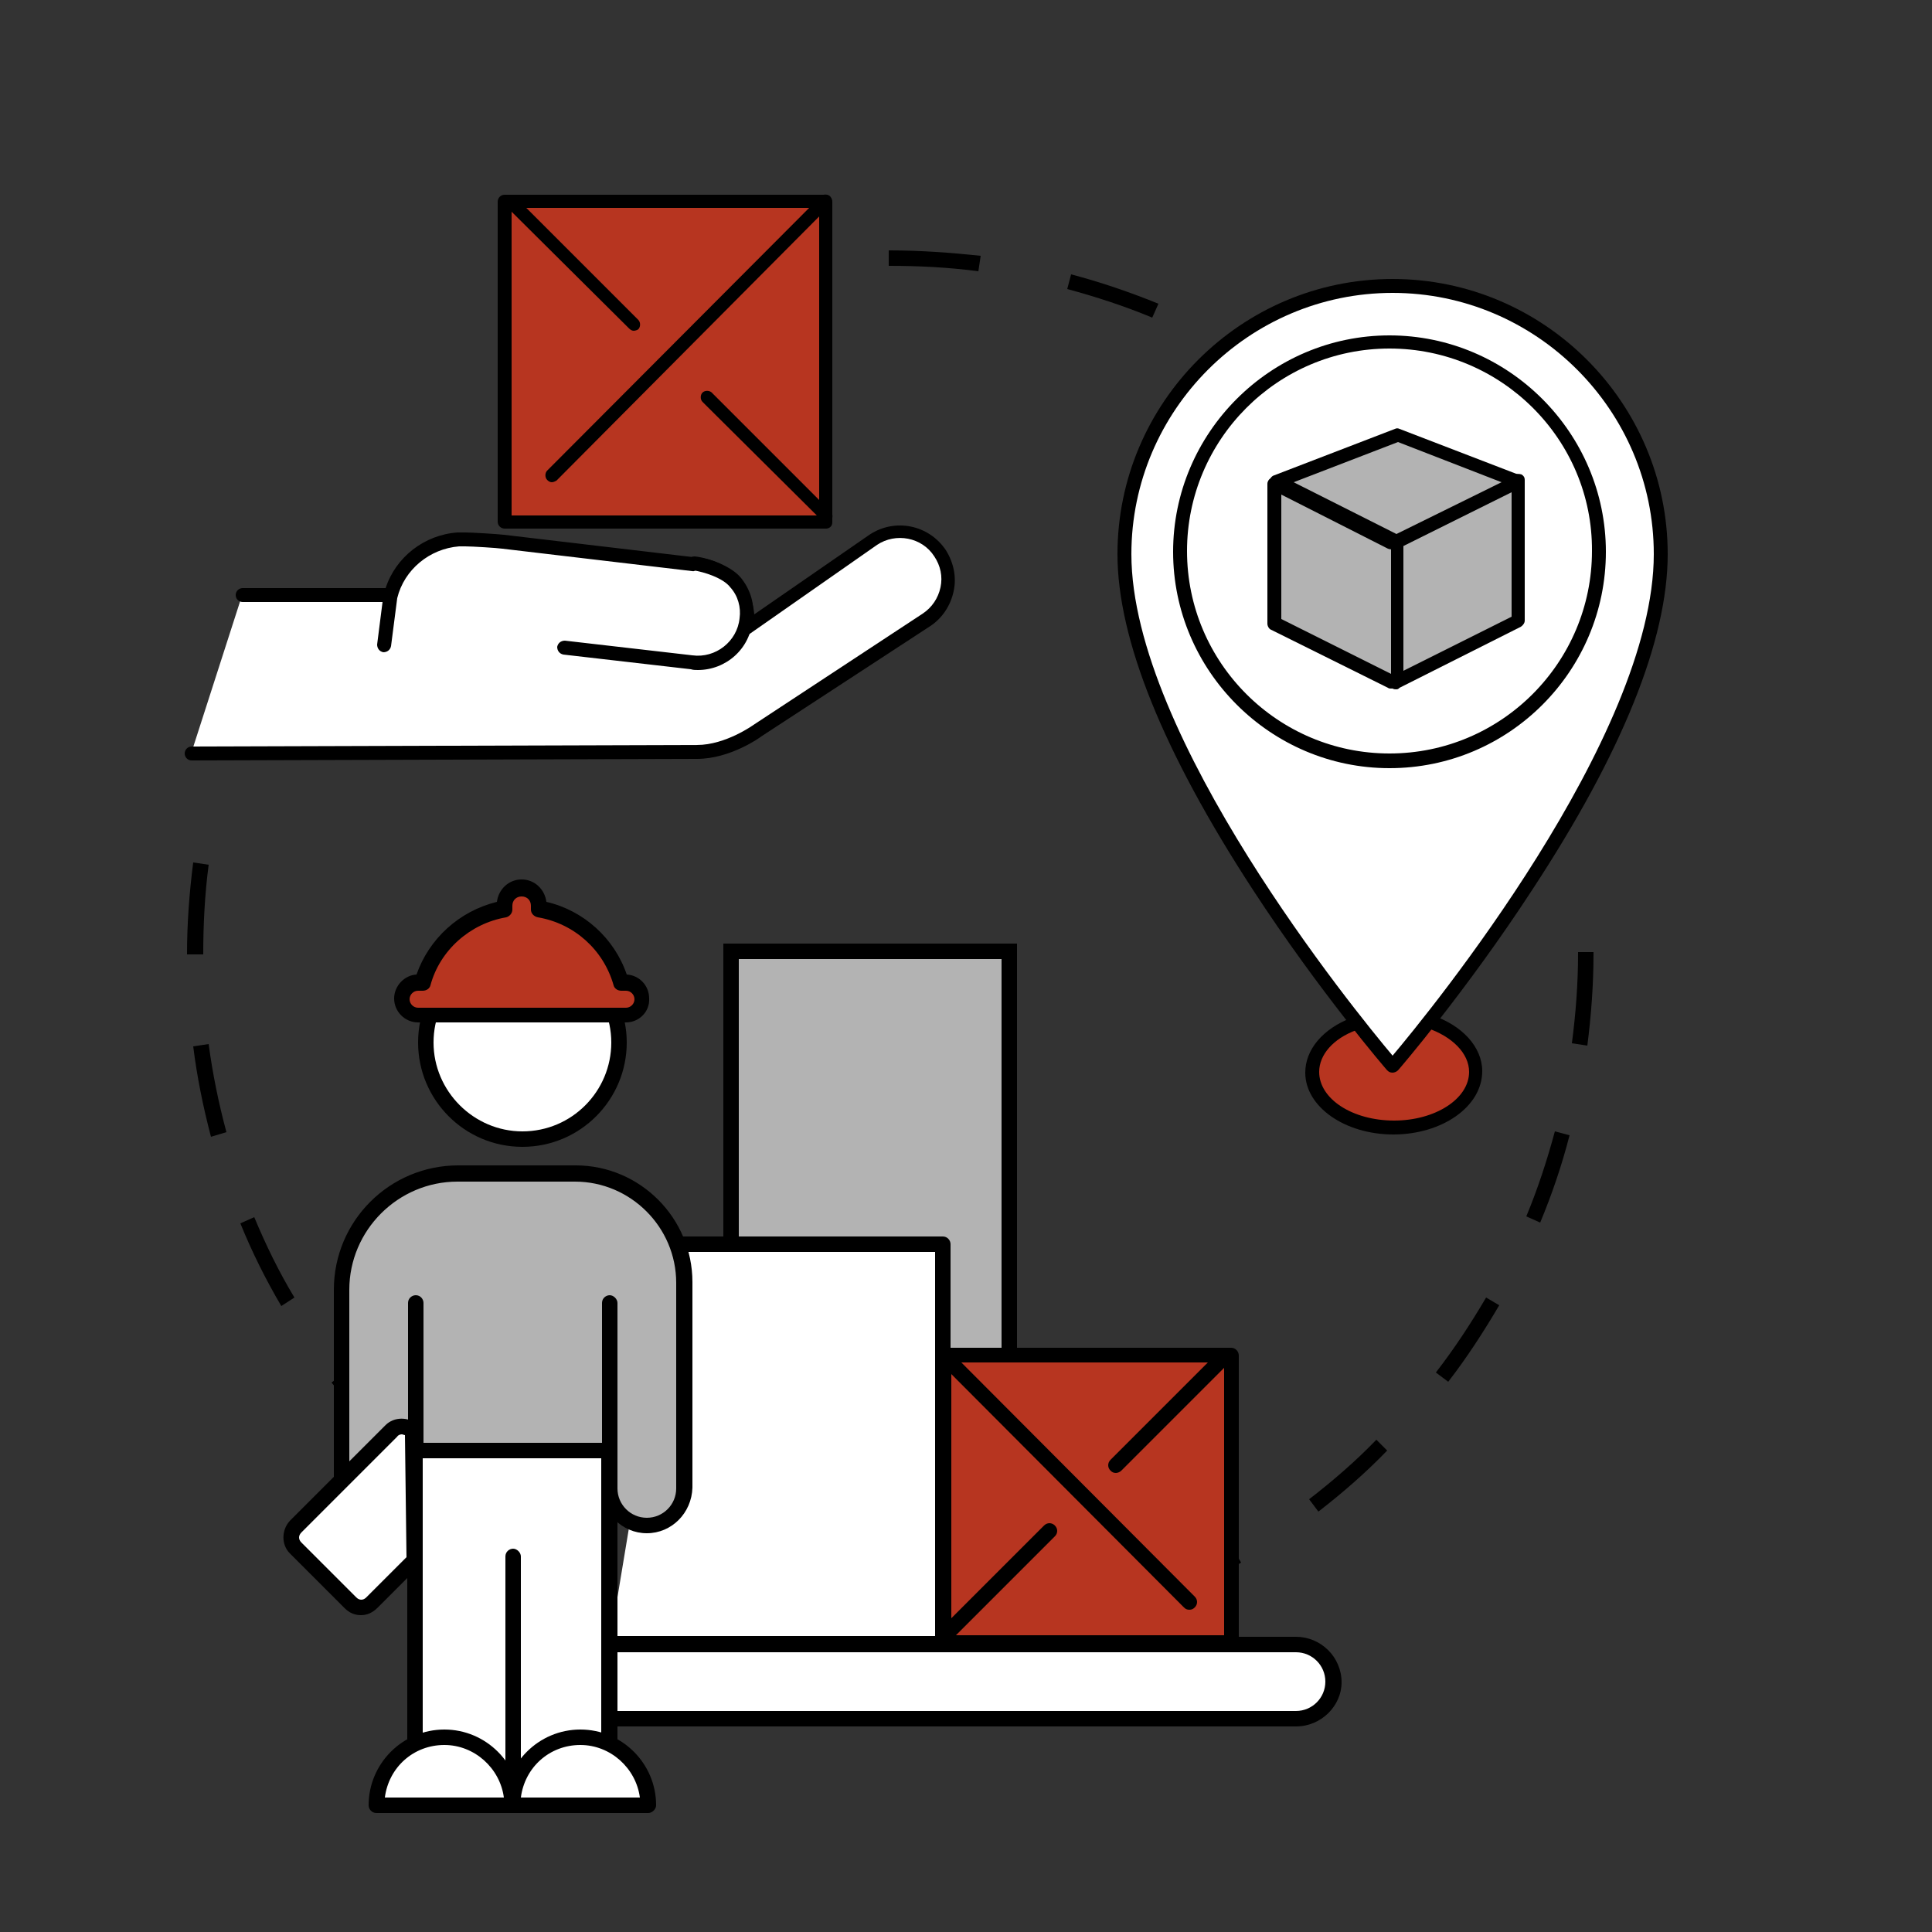 <?xml version="1.0" encoding="UTF-8"?>
<!-- Generator: Adobe Illustrator 27.5.0, SVG Export Plug-In . SVG Version: 6.00 Build 0)  -->
<svg xmlns="http://www.w3.org/2000/svg" xmlns:xlink="http://www.w3.org/1999/xlink" version="1.1" id="Ebene_1" x="0px" y="0px" viewBox="0 0 250 250" style="enable-background:new 0 0 250 250;" xml:space="preserve">
<rect x="0" y="0" width="250" height="250" fill="#333333" stroke="none"/>
<style type="text/css">
	.st0{fill:#003887;}
	.st1{fill:#5D9AF0;}
	.st2{fill:#A3D4FF;}
	.st3{fill:#FFFFFF;}
	.st4{fill:#FFD354;}
	.st5{fill:#7AB1FF;}
	.st6{fill:#B73520;}
	.st7{fill:#B3B3B3;}
	.st8{fill:none;stroke:#000000;stroke-width:2;stroke-miterlimit:10;stroke-dasharray:11.781,11.781;}
</style>
<path d="M115.2,214.4L115.2,214.4c-4,0-8-0.3-11.9-0.8l0.3-2c3.8,0.5,7.7,0.7,11.6,0.7L115.2,214.4z M127.1,213.6l-0.3-2  c3.8-0.5,7.7-1.3,11.4-2.3l0.5,1.9C134.9,212.3,131,213.1,127.1,213.6z M91.7,211.3c-3.8-1-7.6-2.3-11.3-3.8l0.8-1.8  c3.6,1.5,7.3,2.7,11,3.7L91.7,211.3z M150,207.5l-0.8-1.8c3.6-1.5,7.1-3.2,10.4-5.2l1,1.7C157.3,204.2,153.7,206,150,207.5z   M69.7,202.3c-3.4-2-6.8-4.2-9.9-6.6l1.2-1.6c3.1,2.4,6.3,4.5,9.7,6.5L69.7,202.3z M170.6,195.6l-1.2-1.6c3.1-2.4,6-4.9,8.7-7.7  l1.4,1.4C176.7,190.6,173.7,193.2,170.6,195.6z M50.8,187.8c-2.8-2.8-5.4-5.8-7.9-8.9l1.6-1.2c2.4,3.1,4.9,6,7.7,8.7L50.8,187.8z   M187.4,178.8l-1.6-1.2c2.4-3.1,4.5-6.3,6.5-9.7l1.7,1C192,172.3,189.8,175.7,187.4,178.8z M36.4,169c-2-3.4-3.8-7-5.3-10.7l1.8-0.8  c1.5,3.6,3.2,7.1,5.2,10.4L36.4,169z M199.3,158.2l-1.8-0.8c1.5-3.6,2.7-7.3,3.7-11l1.9,0.5C202.1,150.8,200.8,154.6,199.3,158.2z   M27.3,147.1c-1-3.8-1.8-7.7-2.3-11.7l2-0.3c0.5,3.8,1.3,7.7,2.3,11.4L27.3,147.1z M205.4,135.3l-2-0.3c0.5-3.8,0.8-7.7,0.8-11.6  v-0.2h2v0.2C206.2,127.4,205.9,131.4,205.4,135.3z M26.2,123.5h-2v-0.1c0-3.9,0.3-7.9,0.8-11.8l2,0.3c-0.5,3.8-0.7,7.7-0.7,11.5  V123.5z M197.3,89.2c-1.5-3.6-3.2-7.1-5.2-10.4l1.7-1c2,3.4,3.8,7,5.3,10.7L197.3,89.2z M185.7,69.1c-2.4-3.1-5-6-7.7-8.7l1.4-1.4  c2.8,2.8,5.4,5.8,7.9,8.9L185.7,69.1z M169.2,52.7c-3.1-2.4-6.3-4.5-9.7-6.5l1-1.7c3.4,2,6.8,4.2,9.9,6.6L169.2,52.7z M149.1,41.1  c-3.6-1.5-7.3-2.7-11-3.7l0.5-1.9c3.8,1,7.6,2.3,11.3,3.8L149.1,41.1z M126.6,35.1c-3.8-0.5-7.6-0.7-11.5-0.7H115v-2h0.2  c3.9,0,7.9,0.3,11.7,0.7L126.6,35.1z"></path>
<g>
	<g>
		<path class="st3" d="M31.3,77.1l19.1,0l-0.8,6.5l0.8-6.2c1-4.1,4.5-7.1,8.8-7.4c0.3,0,0.6,0,0.9,0c0.9,0,4.1,0.2,4.9,0.3l25.4,3    c3.5,0.4,6.3,3.6,6.2,7.1c0,0.2-0.1,0.3-0.1,0.5l-0.2,0.7L113,69.9c2.9-1.9,6.7-1.1,8.6,1.8c1.9,2.8,1.1,6.7-1.8,8.6L98,94.6    c0,0-3.8,2.7-7.9,2.8l-65.4,0.2L31.3,77.1z"></path>
		<path d="M24.8,98.4c-0.5,0-0.9-0.4-0.9-0.9c0-0.5,0.4-0.9,0.9-0.9l65.4-0.2c3.7,0,7.3-2.6,7.3-2.6l21.9-14.4c1.2-0.8,2-2,2.3-3.4    c0.3-1.4,0-2.8-0.8-4c-1.6-2.5-5-3.1-7.4-1.5L96.9,82.1c-0.3,0.2-0.7,0.2-1,0c-0.3-0.2-0.4-0.6-0.3-1l0.2-0.7c0-0.1,0-0.1,0-0.2    c0-3-2.4-5.8-5.4-6.2l-25.4-3c-0.7-0.1-3.9-0.3-4.8-0.3c-0.3,0-0.6,0-0.8,0c-3.8,0.3-7.1,3-8,6.7l-0.8,6.2c-0.1,0.5-0.5,0.8-1,0.8    c-0.5-0.1-0.8-0.5-0.8-1l0.7-5.5l-18.1,0c0,0,0,0,0,0c-0.5,0-0.9-0.4-0.9-0.9c0-0.5,0.4-0.9,0.9-0.9l18.5,0c1.3-4,5-6.9,9.3-7.2    c0.3,0,0.7,0,1,0c0.9,0,4.1,0.2,5,0.3l25.4,3c3.7,0.4,6.7,3.6,7,7.3l14.9-10.3c3.3-2.2,7.7-1.3,9.9,2c1,1.6,1.4,3.5,1,5.3    c-0.4,1.9-1.5,3.5-3,4.5L98.5,95.3c-0.1,0.1-4,2.9-8.3,2.9L24.8,98.4C24.8,98.4,24.8,98.4,24.8,98.4z"></path>
	</g>
	<g>
		<path class="st3" d="M91,73.2c3.5,0.4,6,3.6,5.6,7c-0.4,3.5-3.6,6-7.1,5.6L73,83.8L91,73.2z"></path>
		<path d="M90.3,86.7c-0.3,0-0.6,0-0.9-0.1l-16.5-1.9c-0.5-0.1-0.8-0.5-0.8-1c0.1-0.5,0.5-0.8,1-0.8l16.5,1.9c3,0.4,5.8-1.8,6.1-4.8    c0.2-1.4-0.2-2.9-1.2-4c-0.9-1.2-3.4-2-4.8-2.2c-0.5-0.1-0.8-0.5-0.8-1c0.1-0.5,0.5-0.8,1-0.8c1.9,0.2,4.8,1.3,6,2.8    c1.2,1.5,1.8,3.4,1.5,5.3C97.1,84,93.9,86.7,90.3,86.7z"></path>
	</g>
	<g>
		<g>
			<rect x="65.3" y="26.1" class="st6" width="41.5" height="41.5"></rect>
			<path d="M106.9,68.4H65.3c-0.5,0-0.9-0.4-0.9-0.9V26.1c0-0.5,0.4-0.9,0.9-0.9h41.5c0.5,0,0.9,0.4,0.9,0.9v41.5     C107.7,68.1,107.3,68.4,106.9,68.4z M66.2,66.7H106V26.9H66.2V66.7z"></path>
		</g>
		<g>
			<path class="st3" d="M106.7,26.1L71.4,61.6L106.7,26.1z"></path>
			<path d="M71.4,62.4c-0.2,0-0.4-0.1-0.6-0.3c-0.3-0.3-0.3-0.9,0-1.2l35.4-35.5c0.3-0.3,0.9-0.3,1.2,0c0.3,0.3,0.3,0.9,0,1.2     L72,62.2C71.8,62.3,71.6,62.4,71.4,62.4z"></path>
		</g>
		<g>
			<path d="M91.5,51.4l15.4,15.4L91.5,51.4z"></path>
			<path d="M106.9,67.6c-0.2,0-0.4-0.1-0.6-0.3L90.9,52c-0.3-0.3-0.3-0.9,0-1.2c0.3-0.3,0.9-0.3,1.2,0l15.4,15.4     c0.3,0.3,0.3,0.9,0,1.2C107.3,67.5,107.1,67.6,106.9,67.6z"></path>
		</g>
		<g>
			<path d="M66.2,26.1L82,41.9L66.2,26.1z"></path>
			<path d="M82,42.8c-0.2,0-0.4-0.1-0.6-0.3L65.5,26.7c-0.3-0.3-0.3-0.9,0-1.2c0.3-0.3,0.9-0.3,1.2,0l15.9,15.9     c0.3,0.3,0.3,0.9,0,1.2C82.5,42.7,82.2,42.8,82,42.8z"></path>
		</g>
	</g>
</g>
<g>
	<g>
		<circle class="st3" cx="67.6" cy="134.9" r="12.5"></circle>
		<path d="M67.6,148.4c-7.5,0-13.5-6.1-13.5-13.5c0-7.5,6.1-13.5,13.5-13.5s13.5,6.1,13.5,13.5C81.1,142.3,75.1,148.4,67.6,148.4z     M67.6,123.4c-6.4,0-11.5,5.2-11.5,11.5s5.2,11.5,11.5,11.5c6.4,0,11.5-5.2,11.5-11.5S73.9,123.4,67.6,123.4z"></path>
	</g>
	<g>
		<polygon class="st7" points="94.6,162.6 94.6,123.1 130.6,123.1 130.6,175.4 112.7,175.4   "></polygon>
		<polygon points="131.6,176.4 112.7,176.4 112.7,174.4 129.6,174.4 129.6,124.1 95.6,124.1 95.6,162.6 93.6,162.6 93.6,122.1     131.6,122.1   "></polygon>
	</g>
	<g>
		<path class="st3" d="M78.9,212.6h88.8c2.7,0,4.8,2.2,4.8,4.9c0,2.7-2.2,4.8-4.8,4.8H78.9V212.6z"></path>
		<path d="M167.7,223.4H78.9c-0.6,0-1-0.5-1-1c0-0.6,0.5-1,1-1h88.8c2.1,0,3.8-1.7,3.8-3.8c0-2.1-1.7-3.8-3.8-3.8H78.9    c-0.6,0-1-0.5-1-1c0-0.6,0.5-1,1-1h88.8c3.2,0,5.9,2.6,5.9,5.9C173.6,220.7,171,223.4,167.7,223.4z"></path>
	</g>
	<g>
		<polygon class="st3" points="87.5,160.9 122,160.9 122,212.7 78.9,212.7   "></polygon>
		<path d="M122,213.7H78.9c-0.6,0-1-0.5-1-1c0-0.6,0.5-1,1-1H121v-49.7H87.5c-0.6,0-1-0.5-1-1s0.5-1,1-1H122c0.6,0,1,0.5,1,1v51.7    C123,213.2,122.6,213.7,122,213.7z"></path>
	</g>
	<g>
		<rect x="122" y="175.4" class="st6" width="37.3" height="37.3"></rect>
		<path d="M159.3,213.7H122c-0.6,0-1-0.5-1-1v-37.3c0-0.6,0.5-1,1-1h37.3c0.6,0,1,0.5,1,1v37.3C160.3,213.2,159.9,213.7,159.3,213.7    z M123.1,211.6h35.3v-35.3h-35.3V211.6z"></path>
	</g>
	<g>
		<path d="M122.2,175.4l31.8,31.9L122.2,175.4z"></path>
		<path d="M153.9,208.3c-0.3,0-0.5-0.1-0.7-0.3l-31.8-31.9c-0.4-0.4-0.4-1,0-1.4c0.4-0.4,1-0.4,1.4,0l31.8,31.9c0.4,0.4,0.4,1,0,1.4    C154.4,208.2,154.2,208.3,153.9,208.3z"></path>
	</g>
	<g>
		<path d="M135.8,198.1L122,211.9L135.8,198.1z"></path>
		<path d="M122,212.9c-0.3,0-0.5-0.1-0.7-0.3c-0.4-0.4-0.4-1,0-1.4l13.8-13.8c0.4-0.4,1-0.4,1.4,0c0.4,0.4,0.4,1,0,1.4l-13.8,13.8    C122.6,212.8,122.3,212.9,122,212.9z"></path>
	</g>
	<g>
		<path d="M158.6,175.4l-14.2,14.2L158.6,175.4z"></path>
		<path d="M144.4,190.6c-0.3,0-0.5-0.1-0.7-0.3c-0.4-0.4-0.4-1,0-1.4l14.2-14.2c0.4-0.4,1-0.4,1.4,0c0.4,0.4,0.4,1,0,1.4l-14.2,14.2    C144.9,190.5,144.6,190.6,144.4,190.6z"></path>
	</g>
	<g>
		<path class="st7" d="M78.9,191.4v-22.8v12v12c0,2.6,2.1,4.8,4.8,4.8c2.6,0,4.8-2.1,4.8-4.8v-26.6c0-7.8-6.3-14.1-14.1-14.1H59.2    c-8.3,0-15,6.7-15,15v24.5h9.6v-22.8v22.8H78.9z"></path>
		<path d="M83.7,198.4c-3.2,0-5.8-2.6-5.8-5.8v-24c0-0.6,0.5-1,1-1s1,0.5,1,1v24c0,2.1,1.7,3.8,3.8,3.8c2.1,0,3.8-1.7,3.8-3.8v-26.6    c0-7.2-5.9-13.1-13.1-13.1H59.2c-7.7,0-14,6.3-14,14v23.5h7.6v-21.8c0-0.6,0.5-1,1-1c0.6,0,1,0.5,1,1v22.8c0,0.6-0.5,1-1,1h-9.6    c-0.6,0-1-0.5-1-1v-24.5c0-8.9,7.2-16.1,16.1-16.1h15.2c8.3,0,15.1,6.8,15.1,15.1v26.6C89.5,195.8,86.9,198.4,83.7,198.4z"></path>
	</g>
	<g>
		<rect x="53.7" y="187.7" class="st3" width="25.2" height="45.9"></rect>
		<path d="M78.9,234.6H53.7c-0.6,0-1-0.5-1-1v-45.9c0-0.6,0.5-1,1-1h25.2c0.6,0,1,0.5,1,1v45.9C79.9,234.1,79.4,234.6,78.9,234.6z     M54.7,232.6h23.1v-43.9H54.7V232.6z"></path>
	</g>
	<g>
		<path d="M66.4,233.4c-0.6,0-1-0.5-1-1v-31c0-0.6,0.5-1,1-1s1,0.5,1,1v31C67.4,232.9,67,233.4,66.4,233.4z"></path>
	</g>
	<g>
		<path class="st3" d="M66.3,233.6c0-4.9-3.9-8.8-8.8-8.8c-4.9,0-8.8,3.9-8.8,8.8H66.3z"></path>
		<path d="M66.3,234.6H48.7c-0.6,0-1-0.5-1-1c0-5.4,4.4-9.8,9.8-9.8c5.4,0,9.8,4.4,9.8,9.8C67.3,234.1,66.8,234.6,66.3,234.6z     M49.8,232.6h15.4c-0.5-3.8-3.8-6.8-7.7-6.8C53.5,225.8,50.3,228.7,49.8,232.6z"></path>
	</g>
	<g>
		<path class="st3" d="M83.9,233.6c0-4.9-3.9-8.8-8.8-8.8c-4.9,0-8.8,3.9-8.8,8.8H83.9z"></path>
		<path d="M83.9,234.6H66.3c-0.6,0-1-0.5-1-1c0-5.4,4.4-9.8,9.8-9.8c5.4,0,9.8,4.4,9.8,9.8C84.9,234.1,84.4,234.6,83.9,234.6z     M67.4,232.6h15.4c-0.5-3.8-3.8-6.8-7.7-6.8C71.1,225.8,67.9,228.7,67.4,232.6z"></path>
	</g>
	<g>
		<path class="st3" d="M53.4,185.2c-0.8-0.8-2-0.8-2.7,0l-12.4,12.4c-0.8,0.8-0.8,2,0,2.7l7.1,7.1c0.8,0.8,2,0.8,2.7,0l5.5-5.5    L53.4,185.2z"></path>
		<path d="M46.7,209c-0.8,0-1.5-0.3-2.1-0.9l-7.1-7.1c-1.1-1.1-1.1-3,0-4.2l12.4-12.4c1.1-1.1,3-1.1,4.2,0c0.2,0.2,0.3,0.4,0.3,0.7    l0.3,16.7c0,0.3-0.1,0.5-0.3,0.7l-5.5,5.5C48.2,208.7,47.5,209,46.7,209z M52,185.6c-0.2,0-0.5,0.1-0.6,0.3L39,198.3    c-0.4,0.4-0.4,0.9,0,1.3l7.1,7.1c0.4,0.4,0.9,0.4,1.3,0l5.2-5.2l-0.2-15.8C52.3,185.7,52.1,185.6,52,185.6z"></path>
	</g>
	<g>
		<path class="st6" d="M81,127.2h-0.6c-1.4-4.9-5.5-8.7-10.6-9.5h0v-0.5c0-1.2-1-2.2-2.2-2.2c-1.2,0-2.2,1-2.2,2.2v0.5    c-5.1,0.9-9.3,4.7-10.6,9.5h-0.6c-1.1,0-2.1,0.9-2.1,2.1c0,1.1,0.9,2.1,2.1,2.1H81c1.1,0,2.1-0.9,2.1-2.1    C83.1,128.1,82.2,127.2,81,127.2z"></path>
		<path d="M81,132.3H54.1c-1.7,0-3.1-1.4-3.1-3.1c0-1.6,1.3-3,2.9-3.1c1.6-4.6,5.5-8.2,10.4-9.4c0.2-1.6,1.5-2.9,3.2-2.9    c1.7,0,3,1.3,3.2,2.9c4.8,1.1,8.8,4.7,10.4,9.4c1.6,0.1,2.9,1.4,2.9,3.1C84.1,130.9,82.7,132.3,81,132.3z M54.1,128.2    c-0.6,0-1.1,0.5-1.1,1.1c0,0.6,0.5,1.1,1.1,1.1H81c0.6,0,1.1-0.5,1.1-1.1c0-0.6-0.5-1.1-1.1-1.1h-0.6c-0.5,0-0.9-0.3-1-0.7    c-1.3-4.6-5.1-8-9.8-8.8c-0.5-0.1-0.9-0.5-0.9-1v-0.5c0-0.7-0.5-1.2-1.2-1.2c-0.7,0-1.2,0.5-1.2,1.2v0.5c0,0.5-0.4,0.9-0.8,1    c-4.7,0.8-8.6,4.3-9.8,8.8c-0.1,0.4-0.5,0.7-1,0.7H54.1z"></path>
	</g>
</g>
<g>
	<g>
		<path class="st6" d="M175.2,132.5c-3.2,1.2-5.4,3.6-5.4,6.3c0,4,4.7,7.2,10.6,7.2c5.8,0,10.6-3.2,10.6-7.2c0-2.9-2.5-5.4-6.1-6.5    L175.2,132.5z"></path>
		<path d="M180.3,146.8c-6.3,0-11.4-3.6-11.4-8c0-3,2.3-5.7,6-7.1c0.5-0.2,1,0.1,1.1,0.5c0.2,0.5-0.1,1-0.5,1.1    c-3,1.1-4.8,3.2-4.8,5.4c0,3.5,4.3,6.3,9.7,6.3c5.3,0,9.7-2.8,9.7-6.3c0-2.4-2.2-4.6-5.5-5.7c-0.5-0.1-0.7-0.6-0.6-1.1    c0.1-0.5,0.6-0.7,1.1-0.6c4.1,1.3,6.7,4.2,6.7,7.3C191.8,143.2,186.6,146.8,180.3,146.8z"></path>
	</g>
	<g>
		<path class="st3" d="M145.5,71.7c0,26.3,34.7,66.2,34.7,66.2s34.7-39.9,34.7-66.2c0-19.2-15.5-34.7-34.7-34.7    C161,37,145.5,52.6,145.5,71.7z"></path>
		<path d="M180.2,138.8c-0.3,0-0.5-0.1-0.7-0.3c-0.1-0.1-8.8-10.2-17.4-23.4c-11.6-17.8-17.5-32.4-17.5-43.4    c0-19.6,16-35.6,35.6-35.6c19.6,0,35.6,16,35.6,35.6c0,11.1-5.9,25.7-17.5,43.4c-8.6,13.2-17.3,23.3-17.4,23.4    C180.7,138.7,180.4,138.8,180.2,138.8z M180.2,37.9c-18.6,0-33.8,15.2-33.8,33.8c0,23.6,29,59.2,33.8,64.9    c4.8-5.7,33.8-41.2,33.8-64.9C214,53.1,198.8,37.9,180.2,37.9z"></path>
	</g>
	<g>
		<path class="st3" d="M152.7,71.4c0,15,12.1,27.1,27.1,27.1c15,0,27.1-12.1,27.1-27.1c0-15-12.1-27.1-27.1-27.1    C164.9,44.3,152.7,56.4,152.7,71.4z"></path>
		<path d="M179.8,99.4c-15.4,0-28-12.6-28-28c0-15.4,12.6-28,28-28c15.4,0,28,12.6,28,28C207.8,86.8,195.3,99.4,179.8,99.4z     M179.8,45.1c-14.5,0-26.2,11.8-26.2,26.2c0,14.5,11.8,26.2,26.2,26.2c14.5,0,26.2-11.8,26.2-26.2    C206.1,56.9,194.3,45.1,179.8,45.1z"></path>
	</g>
	<g>
		<polygon class="st7" points="180.7,70.1 196.5,62.2 196.5,80.4 180.7,88.3 180.7,70.5   "></polygon>
		<path d="M180.7,89.2c-0.2,0-0.3,0-0.5-0.1c-0.3-0.2-0.4-0.4-0.4-0.7V70.5c0-0.1,0-0.1,0-0.2c-0.1-0.4,0.1-0.8,0.5-1l15.7-7.9    c0.3-0.1,0.6-0.1,0.9,0c0.3,0.2,0.4,0.4,0.4,0.7v18.2c0,0.3-0.2,0.6-0.5,0.8l-15.7,7.9C181,89.1,180.9,89.2,180.7,89.2z     M181.6,70.6v16.2l14-7V63.6L181.6,70.6z"></path>
	</g>
	<g>
		<polygon class="st7" points="180,88.2 165,80.7 165,62.6 180,70.2   "></polygon>
		<path d="M180,89.1c-0.1,0-0.3,0-0.4-0.1l-15.1-7.5c-0.3-0.1-0.5-0.5-0.5-0.8V62.6c0-0.3,0.2-0.6,0.4-0.7c0.3-0.2,0.6-0.2,0.9,0    l15.1,7.5c0.4,0.2,0.6,0.7,0.4,1.2c-0.2,0.4-0.7,0.6-1.2,0.4L165.8,64v16.1l14.6,7.3c0.4,0.2,0.6,0.7,0.4,1.2    C180.7,88.9,180.4,89.1,180,89.1z"></path>
	</g>
	<g>
		<polygon class="st7" points="196.5,62.3 180.9,56.2 165.3,62.3 180.7,70.1   "></polygon>
		<path d="M180.7,71c-0.1,0-0.3,0-0.4-0.1l-15.5-7.8c-0.3-0.2-0.5-0.5-0.5-0.8c0-0.3,0.2-0.7,0.6-0.8l15.6-6c0.2-0.1,0.4-0.1,0.6,0    l15.6,6c0.3,0.1,0.5,0.4,0.6,0.8c0,0.3-0.2,0.7-0.5,0.8l-15.7,7.8C181,70.9,180.9,71,180.7,71z M167.4,62.4l13.3,6.7l13.6-6.7    l-13.4-5.2L167.4,62.4z"></path>
	</g>
</g>
</svg>
